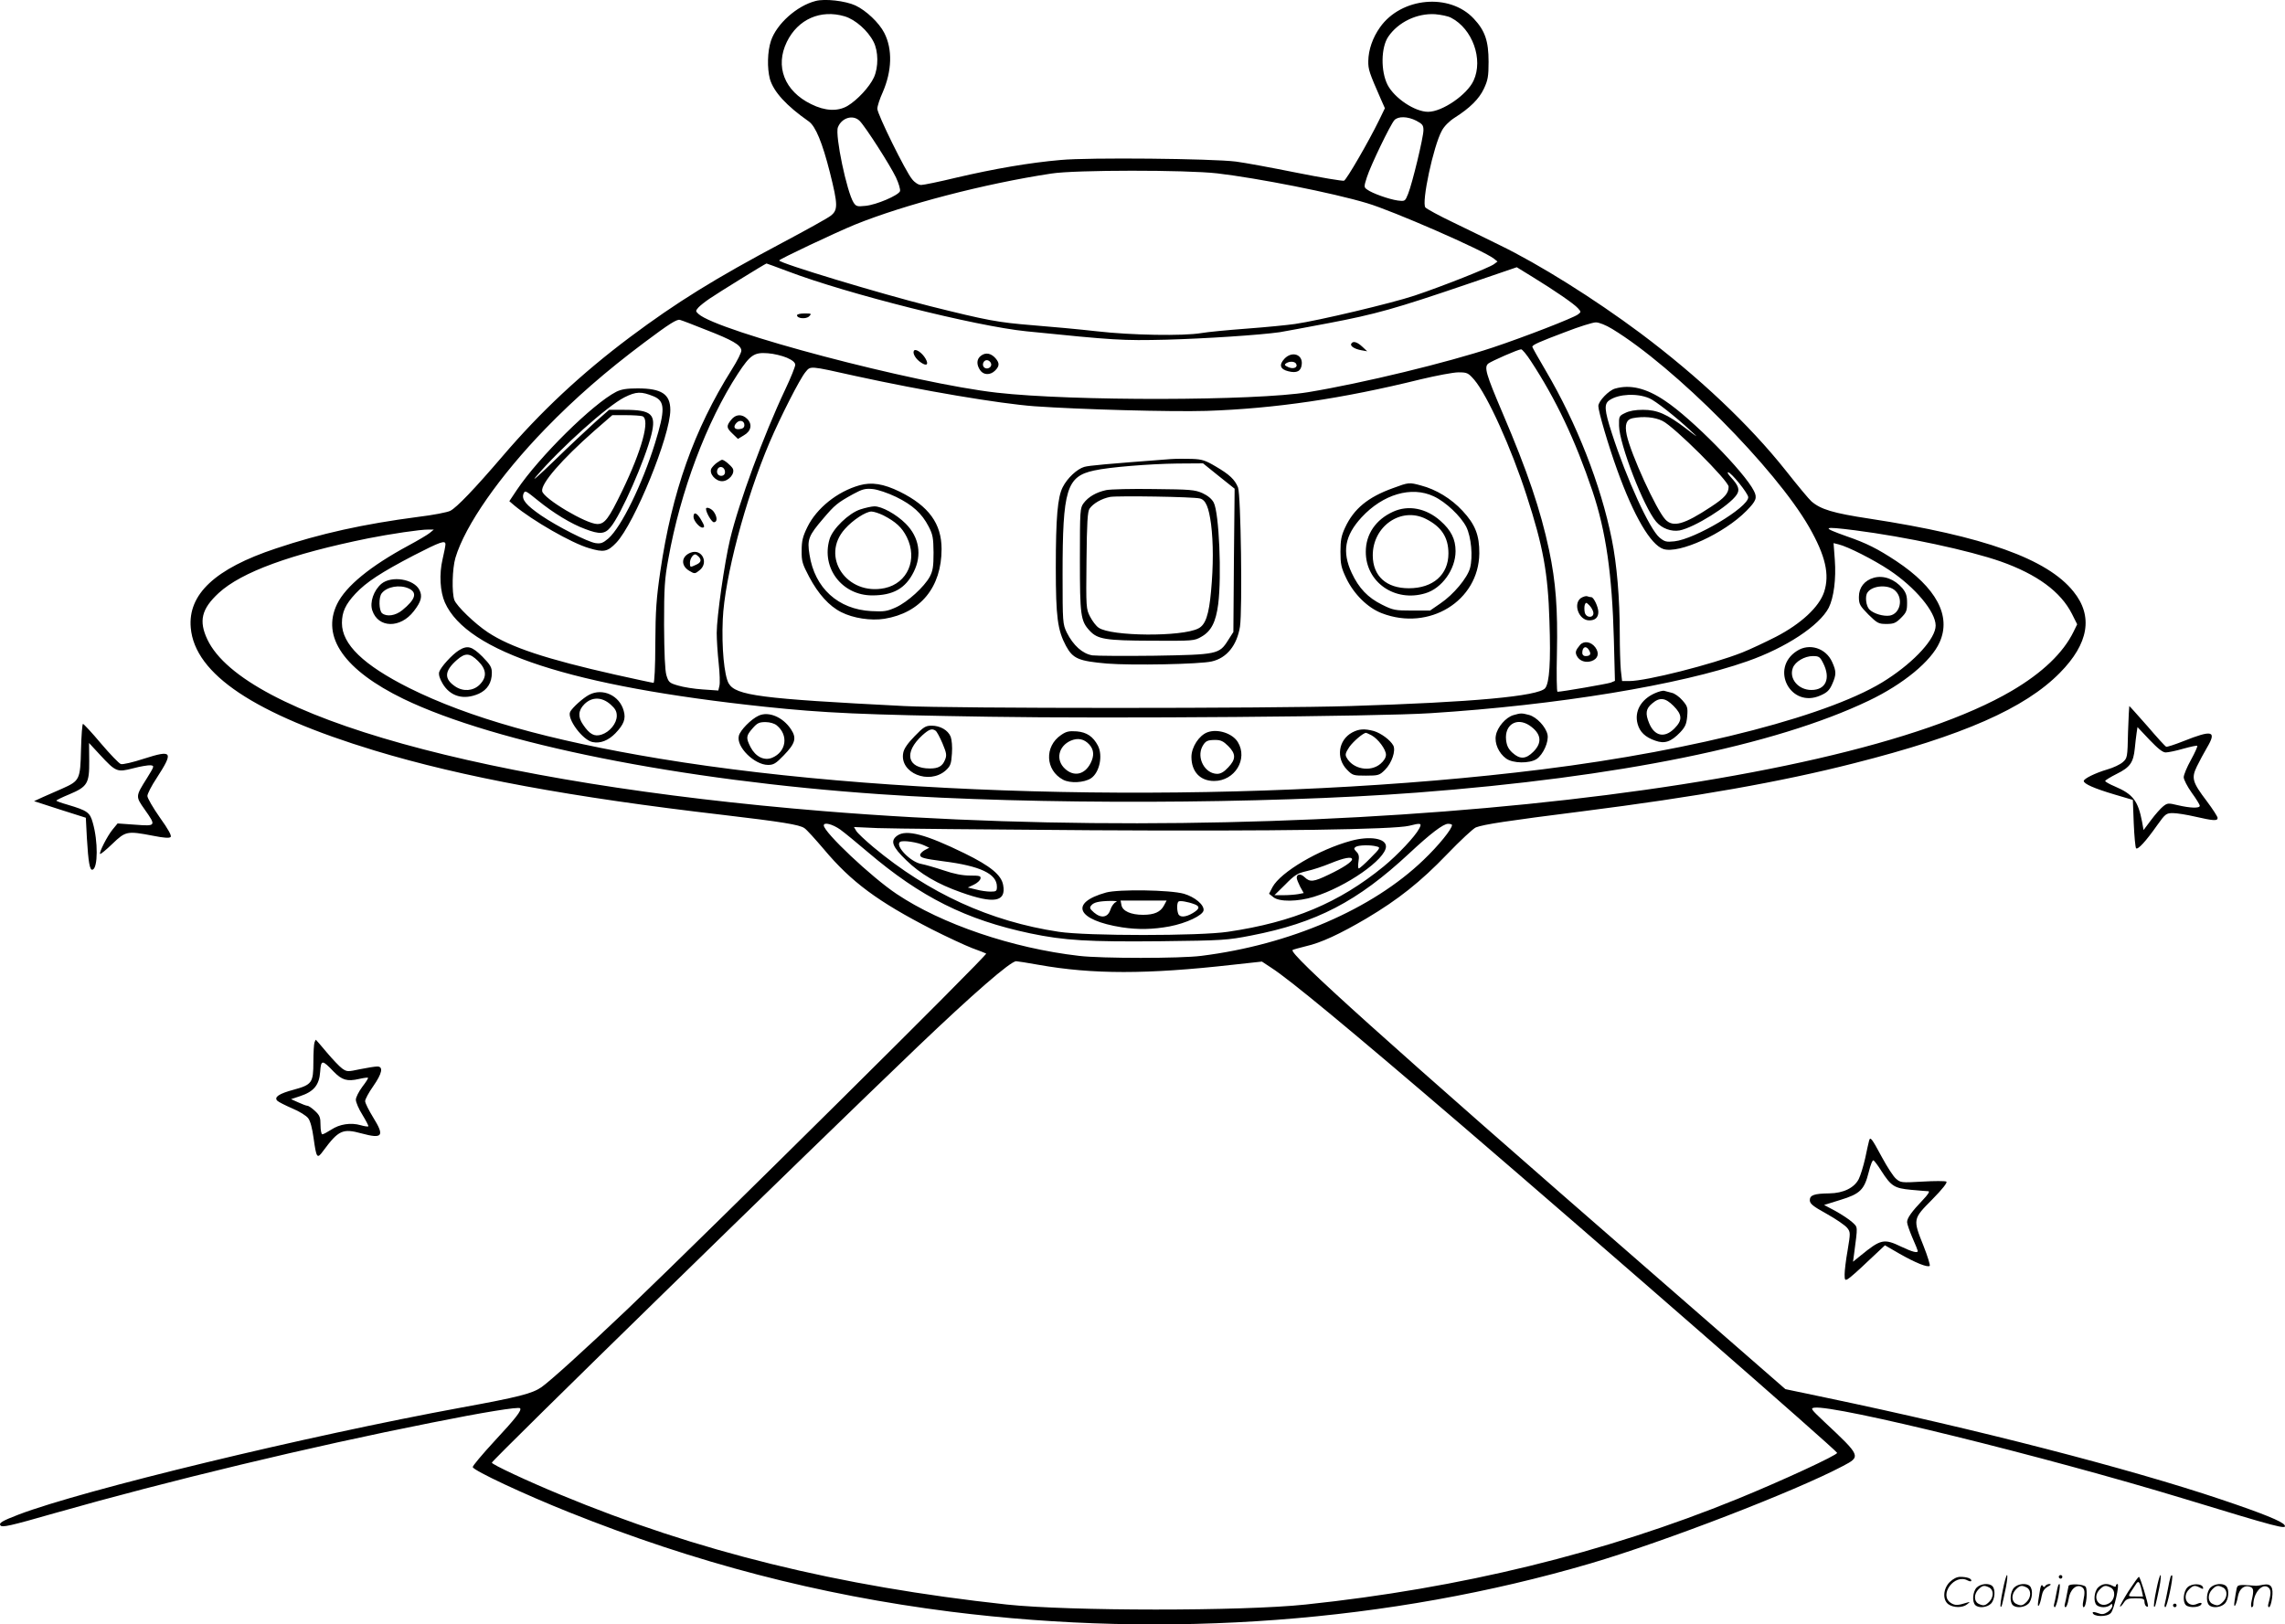 <?xml version="1.0" encoding="UTF-8"?>
<svg xmlns="http://www.w3.org/2000/svg" version="1.0" viewBox="0 0 1280.347 910.298" preserveAspectRatio="xMidYMid meet">
  <g transform="translate(-0.407,910.655) scale(0.1,-0.1)" fill="#000000" stroke="none">
    <path d="M4574 9101 c-105 -27 -218 -128 -250 -223 -20 -60 -22 -153 -6 -214 21 -72 92 -150 218 -238 38 -27 76 -119 118 -285 46 -183 46 -212 4 -244 -18 -14 -139 -81 -269 -150 -380 -202 -593 -334 -854 -529 -276 -207 -501 -418 -715 -668 -155 -181 -257 -288 -293 -306 -15 -8 -96 -24 -180 -34 -305 -40 -547 -93 -797 -177 -341 -113 -494 -257 -477 -445 23 -260 358 -483 1029 -687 495 -150 1102 -262 1953 -361 331 -39 429 -55 456 -74 13 -8 61 -62 109 -118 154 -184 303 -294 605 -449 83 -42 184 -89 225 -105 41 -15 77 -29 80 -31 9 -8 -1544 -1547 -2006 -1989 -244 -232 -433 -403 -486 -441 -52 -36 -130 -56 -448 -114 -866 -159 -2120 -462 -2482 -600 -91 -35 -111 -47 -102 -60 8 -14 53 -4 304 68 641 182 1426 371 2112 507 288 58 487 90 496 81 11 -11 -23 -55 -144 -185 -68 -74 -123 -139 -121 -145 5 -20 292 -154 540 -253 710 -284 1397 -463 2137 -557 1215 -153 2464 -59 3585 270 415 122 1151 406 1415 546 103 54 102 55 -105 249 -73 69 -78 75 -55 78 115 17 1295 -274 2068 -509 528 -161 584 -176 567 -149 -13 21 -121 65 -356 144 -514 173 -1370 394 -2217 571 l-224 47 -741 646 c-1506 1311 -2047 1798 -2020 1815 5 3 38 12 74 21 85 19 192 69 340 156 178 106 302 204 451 359 74 77 147 145 162 151 45 17 176 37 596 90 638 81 1114 165 1525 270 607 154 955 307 1151 506 162 164 188 318 76 456 -147 183 -502 310 -1142 408 -205 31 -274 52 -326 97 -12 10 -77 88 -144 173 -204 257 -488 525 -815 770 -259 193 -567 386 -790 494 -60 30 -176 86 -256 125 -80 38 -151 77 -158 85 -23 27 45 345 92 430 13 25 42 54 72 73 85 54 137 105 164 163 22 47 26 69 26 150 0 117 -20 175 -83 242 -135 145 -406 120 -525 -48 -42 -59 -65 -127 -66 -189 -1 -48 6 -67 70 -213 l23 -52 -33 -68 c-58 -119 -182 -333 -196 -338 -7 -3 -127 17 -267 45 -139 28 -291 56 -338 62 -134 17 -827 24 -983 9 -173 -15 -371 -49 -585 -99 -95 -23 -183 -41 -196 -41 -15 0 -35 12 -51 32 -36 42 -195 365 -195 395 0 14 13 55 30 92 52 120 56 241 9 333 -29 57 -102 126 -162 154 -57 26 -171 39 -223 25z m163 -86 c60 -18 130 -80 162 -143 27 -53 28 -141 2 -199 -25 -54 -93 -127 -148 -160 -55 -32 -126 -29 -204 10 -150 73 -203 212 -136 349 62 127 189 183 324 143z m3398 -8 c120 -62 181 -233 126 -352 -36 -79 -175 -175 -255 -175 -74 0 -188 76 -227 151 -39 77 -37 210 4 270 56 82 161 132 262 126 34 -3 74 -11 90 -20z m-3314 -578 c32 -32 170 -247 203 -316 16 -34 26 -68 23 -78 -10 -24 -132 -76 -193 -82 -47 -5 -53 -3 -67 18 -38 60 -105 378 -88 422 21 54 85 73 122 36z m3119 1 c34 -18 40 -25 40 -53 0 -40 -62 -297 -86 -357 -17 -42 -17 -42 -59 -37 -48 7 -142 40 -170 61 -19 13 -19 16 -2 69 20 64 131 294 154 320 21 23 74 22 123 -3z m-1115 -295 c229 -27 646 -109 839 -167 145 -43 651 -264 711 -311 l20 -16 -20 -15 c-27 -20 -292 -125 -445 -176 -129 -43 -538 -140 -670 -159 -41 -6 -163 -18 -270 -26 -107 -8 -222 -19 -255 -25 -101 -17 -393 -12 -584 10 -97 11 -259 26 -361 34 -195 16 -251 26 -575 107 -279 70 -845 241 -845 256 0 7 313 155 425 201 277 112 724 229 1100 286 132 21 757 21 930 1z m-2406 -549 c331 -126 1050 -307 1336 -336 495 -50 536 -53 785 -47 218 6 523 26 635 42 22 4 146 26 275 51 263 50 373 81 775 218 l278 95 91 -56 c122 -75 230 -149 252 -174 18 -20 18 -21 -1 -35 -27 -20 -300 -126 -477 -185 -253 -84 -725 -199 -1033 -250 -297 -49 -1323 -51 -1745 -3 -461 52 -1564 343 -1672 441 -17 16 -17 17 -1 36 10 11 38 33 63 50 48 33 312 196 319 197 2 0 56 -20 120 -44z m-456 -329 c144 -56 191 -83 195 -113 2 -11 -23 -60 -54 -109 -211 -336 -335 -686 -400 -1130 -22 -149 -27 -219 -28 -402 0 -133 -5 -223 -10 -223 -6 0 -102 21 -215 46 -386 87 -586 153 -713 237 -74 49 -175 147 -188 181 -15 41 -12 176 6 237 54 181 248 459 504 723 167 172 338 321 554 483 140 105 183 132 200 127 12 -3 79 -29 149 -57z m5075 6 c350 -213 914 -781 1103 -1110 92 -161 116 -266 84 -364 -28 -84 -129 -178 -270 -251 -61 -31 -146 -71 -189 -88 -170 -67 -537 -160 -633 -160 l-40 0 -7 61 c-3 34 -6 125 -6 203 0 198 -16 390 -45 532 -61 304 -197 650 -369 942 -42 71 -76 132 -76 135 0 11 39 28 185 83 77 30 154 54 171 54 18 0 56 -15 92 -37z m-456 -180 c141 -215 248 -441 345 -728 76 -227 110 -466 120 -832 l6 -232 -24 -10 c-21 -7 -273 -51 -298 -51 -4 0 -6 98 -3 218 5 246 -6 396 -44 576 -48 225 -120 439 -261 769 -92 216 -104 256 -80 276 18 14 166 79 184 80 6 1 31 -29 55 -66z m-4169 19 c32 -14 47 -27 47 -40 0 -10 -25 -73 -56 -138 -121 -256 -260 -634 -309 -839 -31 -129 -75 -436 -75 -525 0 -38 5 -115 11 -170 6 -56 8 -113 4 -127 l-6 -26 -87 6 c-48 3 -110 13 -139 22 -49 14 -53 19 -65 58 -8 28 -12 121 -13 282 0 209 3 257 24 370 67 377 215 770 390 1038 69 105 91 120 167 114 33 -2 81 -14 107 -25z m387 -103 c375 -82 801 -154 1000 -169 255 -18 765 -32 965 -26 383 13 759 68 1200 177 88 21 183 39 211 39 49 0 55 -3 89 -42 73 -86 207 -381 293 -648 93 -286 120 -435 128 -704 8 -230 0 -346 -24 -376 -38 -45 -408 -79 -1092 -100 -442 -14 -2237 -14 -2500 0 -807 41 -943 59 -983 127 -25 45 -40 201 -33 358 10 234 126 672 262 992 62 145 170 357 201 394 30 36 18 37 283 -22z m5597 -864 c288 -37 641 -113 818 -175 203 -72 336 -169 399 -294 l29 -58 -20 -41 c-58 -119 -175 -231 -347 -332 -987 -579 -4033 -888 -6656 -674 -1891 154 -3250 532 -3454 962 -49 104 -33 171 63 260 128 118 405 219 839 307 121 24 294 50 337 49 l30 0 -23 -19 c-12 -10 -66 -42 -120 -71 -213 -115 -350 -227 -399 -327 -90 -185 41 -371 372 -532 518 -250 1553 -457 2670 -534 866 -60 2148 -56 3010 9 1128 86 2005 264 2530 515 193 92 350 221 397 327 67 148 -18 306 -242 455 -106 70 -168 101 -278 139 -146 52 -138 57 45 34z m-7897 -79 c0 -8 -7 -45 -16 -83 -20 -84 -14 -182 13 -243 124 -278 711 -469 1793 -584 331 -35 547 -45 1260 -56 667 -11 2183 1 2470 20 710 45 1401 159 1775 291 217 76 404 200 456 300 28 56 42 161 34 268 l-7 94 28 -7 c51 -12 197 -86 284 -144 146 -97 260 -234 260 -311 0 -72 -115 -199 -272 -301 -298 -197 -1062 -396 -1933 -505 -1556 -194 -3552 -170 -4944 60 -622 103 -1071 230 -1404 396 -257 129 -377 245 -377 364 0 62 20 105 76 165 61 65 144 119 326 214 150 77 178 87 178 62z m2212 -1598 c25 -18 94 -75 154 -126 297 -253 551 -380 911 -456 191 -40 326 -48 731 -44 348 4 374 6 507 32 366 71 595 190 885 460 119 111 191 166 218 166 12 0 22 -3 22 -7 0 -22 -75 -115 -160 -196 -286 -275 -748 -475 -1245 -537 -115 -15 -560 -15 -685 0 -374 43 -770 178 -1022 347 -141 94 -408 346 -408 384 0 20 49 7 92 -23z m3244 5 c-22 -43 -120 -147 -199 -212 -250 -204 -507 -312 -872 -366 -158 -24 -792 -24 -949 0 -384 58 -727 215 -1039 475 -45 38 -88 78 -95 90 l-13 22 133 -6 c73 -3 613 -8 1200 -12 1035 -6 1691 4 1778 25 66 17 73 15 56 -16z m-2133 -763 c302 -54 609 -54 1087 0 l165 18 53 -35 c103 -66 441 -346 1072 -887 762 -654 2094 -1816 2098 -1831 3 -12 -308 -156 -558 -258 -746 -304 -1553 -501 -2420 -592 -355 -38 -1331 -37 -1675 0 -947 103 -1734 297 -2502 616 -182 75 -383 169 -383 179 0 13 1744 1716 2384 2329 311 297 522 481 554 481 7 0 63 -9 125 -20z M4470 7340 c0 -19 51 -23 68 -6 15 15 13 16 -26 16 -23 0 -42 -4 -42 -10z M7576 7181 c-9 -13 17 -30 55 -37 l34 -6 -28 26 c-29 27 -52 33 -61 17z M5125 7141 c-9 -15 11 -48 41 -67 31 -21 43 -10 24 23 -19 33 -56 58 -65 44z M5502 7114 c-26 -18 -28 -50 -6 -82 19 -28 57 -29 84 -2 25 25 25 42 3 68 -25 29 -55 35 -81 16z m56 -47 c4 -20 -25 -34 -40 -19 -15 15 -1 44 19 40 10 -2 19 -11 21 -21z M7201 7096 c-32 -34 -24 -59 22 -70 47 -12 71 0 75 38 7 57 -55 77 -97 32z m65 -27 c13 -21 -14 -33 -43 -20 -22 10 -24 14 -12 22 19 12 46 11 55 -2z M3457 6911 c-131 -67 -432 -364 -557 -550 l-42 -63 28 -24 c102 -85 321 -211 418 -239 83 -25 104 -21 153 30 102 107 303 600 303 744 0 89 -49 121 -183 121 -62 0 -92 -5 -120 -19z m211 -26 c63 -27 64 -75 6 -263 -71 -229 -188 -468 -261 -533 -31 -26 -42 -30 -72 -26 -45 7 -214 93 -305 155 -84 58 -110 89 -99 121 9 21 11 20 80 -36 87 -71 189 -133 266 -161 81 -31 110 -29 142 10 58 68 194 378 229 519 28 115 2 139 -152 139 l-85 0 -76 -67 c-42 -38 -146 -135 -231 -218 -85 -82 -131 -123 -103 -90 140 164 401 397 496 445 66 33 94 34 165 5z m-64 -111 c44 -17 -3 -190 -114 -419 -75 -155 -97 -185 -139 -185 -62 0 -301 142 -309 184 -8 42 109 177 293 339 l100 87 77 0 c42 0 83 -3 92 -6z M9054 6929 c-36 -10 -94 -71 -94 -98 0 -30 57 -224 106 -359 93 -258 187 -418 258 -442 88 -29 341 87 466 214 55 56 61 73 42 111 -52 105 -349 407 -499 506 -105 71 -195 92 -279 68z m191 -54 c33 -13 151 -106 230 -180 49 -45 48 -45 -25 11 -105 80 -160 104 -240 104 -42 0 -77 -6 -100 -18 -34 -16 -35 -19 -34 -72 2 -103 138 -455 208 -537 32 -38 85 -57 131 -49 83 16 280 139 320 200 19 28 11 51 -33 99 -14 15 -21 27 -15 27 17 0 113 -119 113 -140 0 -57 -298 -235 -414 -247 -45 -5 -55 -2 -83 21 -56 47 -184 327 -267 584 -43 133 -45 166 -12 187 51 34 153 39 221 10z m74 -127 c65 -31 371 -336 371 -369 0 -37 -23 -63 -98 -112 -151 -100 -214 -118 -257 -71 -51 55 -193 366 -216 473 -12 58 -2 87 33 94 61 12 124 6 167 -15z M8862 5755 c-45 -33 -11 -125 47 -125 33 0 51 16 51 47 0 28 -26 83 -39 83 -5 0 -15 2 -23 5 -7 3 -23 -2 -36 -10z m70 -80 c5 -33 -40 -33 -48 -1 -3 14 -3 34 0 43 6 15 8 15 26 -3 10 -10 20 -28 22 -39z M8858 5493 c-26 -31 -29 -42 -18 -63 15 -28 49 -39 82 -28 37 13 45 44 21 77 -24 32 -63 38 -85 14z m51 -32 c12 -21 5 -31 -21 -31 -11 0 -18 7 -18 18 0 35 23 43 39 13z M4101 6754 c-28 -35 -27 -45 8 -78 l30 -29 33 20 c41 23 49 62 19 92 -29 29 -65 27 -90 -5z m74 -29 c0 -14 -8 -21 -27 -23 -30 -4 -38 14 -16 36 18 18 43 10 43 -13z M4022 6514 c-12 -8 -26 -23 -32 -33 -14 -28 23 -71 60 -71 37 0 74 43 60 71 -10 17 -48 49 -60 49 -3 0 -16 -7 -28 -16z m42 -40 c7 -19 -1 -34 -19 -34 -18 0 -28 17 -21 35 7 20 32 19 40 -1z M3960 6255 c0 -21 32 -75 44 -75 20 0 20 29 0 58 -13 19 -44 31 -44 17z M3890 6210 c0 -21 33 -60 50 -60 15 0 12 11 -10 48 -22 36 -40 42 -40 12z M3875 6010 c-54 -20 -58 -73 -9 -102 30 -18 32 -18 58 3 53 42 13 122 -49 99z m43 -22 c19 -19 14 -34 -13 -46 -34 -16 -35 -16 -35 11 0 21 16 47 30 47 3 0 11 -5 18 -12z M6565 6534 c-367 -28 -458 -36 -486 -44 -40 -12 -94 -62 -120 -113 -29 -56 -39 -171 -39 -452 0 -277 10 -350 57 -438 39 -72 71 -85 230 -99 137 -11 520 -4 587 12 84 19 141 90 158 195 14 95 5 738 -11 780 -18 44 -47 72 -124 117 -59 35 -77 41 -135 43 -37 1 -89 1 -117 -1z m268 -95 l89 -71 -4 -401 -3 -402 -30 -47 c-49 -78 -61 -80 -412 -86 -166 -2 -323 -1 -348 2 -55 9 -107 55 -144 129 -22 47 -23 55 -23 325 0 476 22 549 177 582 84 19 312 37 465 39 l145 1 88 -71z M6202 6360 c-55 -12 -99 -37 -126 -73 -20 -27 -21 -39 -21 -315 0 -313 4 -345 54 -399 45 -49 88 -56 351 -57 231 -1 236 -1 277 23 54 31 80 82 93 182 20 159 5 511 -25 569 -11 21 -33 39 -63 53 -43 19 -68 21 -272 23 -124 2 -245 -1 -268 -6z m526 -47 c32 -8 49 -48 62 -144 13 -105 13 -233 0 -374 -12 -134 -31 -190 -71 -210 -91 -48 -490 -45 -559 4 -14 9 -35 37 -48 62 -22 43 -23 49 -20 314 2 213 6 275 17 291 20 29 68 57 116 66 43 7 465 1 503 -9z M4820 6387 c-124 -35 -240 -128 -292 -234 -26 -53 -32 -78 -32 -132 -1 -59 4 -75 42 -147 51 -96 112 -164 180 -198 67 -34 166 -49 242 -37 202 33 320 177 320 391 0 142 -72 241 -234 321 -92 45 -158 55 -226 36z m205 -65 c92 -45 144 -92 182 -165 24 -46 27 -64 28 -147 0 -79 -4 -102 -21 -135 -31 -57 -124 -142 -190 -172 -49 -22 -66 -25 -138 -21 -186 10 -317 129 -346 316 -14 86 -6 106 78 204 63 74 78 87 167 136 52 28 67 32 110 28 28 -3 84 -22 130 -44z M4825 6252 c-65 -21 -156 -109 -173 -168 -47 -160 70 -314 239 -314 118 0 187 39 233 132 47 94 31 194 -45 270 -53 53 -135 98 -176 97 -15 0 -50 -8 -78 -17z m128 -33 c70 -36 105 -68 132 -122 62 -125 5 -258 -123 -286 -213 -45 -363 176 -224 331 45 51 118 98 149 98 13 0 43 -10 66 -21z M7809 6371 c-139 -50 -219 -115 -268 -221 -21 -45 -26 -70 -26 -135 0 -69 4 -89 32 -148 43 -90 121 -167 200 -197 265 -102 543 69 546 335 1 102 -23 163 -94 239 -63 68 -148 120 -233 142 -66 18 -68 18 -157 -15z m229 -46 c67 -31 151 -111 182 -171 28 -57 38 -168 21 -231 -15 -55 -92 -148 -166 -198 l-58 -40 -101 0 c-94 0 -106 2 -168 33 -79 39 -130 92 -170 178 -55 118 -39 209 55 311 120 130 280 177 405 118z M7810 6239 c-97 -44 -153 -126 -153 -224 -1 -171 163 -285 334 -233 92 27 169 134 169 236 0 67 -25 117 -85 170 -80 71 -180 90 -265 51z m183 -40 c88 -44 127 -104 127 -194 0 -119 -86 -195 -222 -195 -126 0 -201 68 -202 183 -1 165 159 275 297 206z M10504 5869 c-53 -15 -84 -55 -84 -107 0 -41 5 -50 53 -99 50 -49 57 -53 101 -53 41 0 53 5 82 34 30 30 34 40 34 84 0 40 -6 57 -26 82 -44 51 -105 74 -160 59z m121 -74 c45 -44 26 -127 -31 -138 -35 -6 -91 10 -115 34 -19 19 -26 74 -11 95 27 41 120 47 157 9z M2141 5835 c-43 -37 -66 -103 -51 -149 33 -100 158 -102 233 -4 42 54 49 84 31 119 -31 61 -156 81 -213 34z m153 -26 c50 -23 39 -61 -36 -122 -38 -31 -87 -38 -113 -17 -18 15 -20 90 -2 112 29 37 100 50 151 27z M2575 5462 c-38 -24 -101 -93 -110 -121 -4 -15 2 -36 19 -65 43 -73 119 -94 203 -57 48 22 73 62 73 117 0 31 -8 45 -53 91 -59 58 -83 65 -132 35z m107 -59 c49 -48 52 -91 9 -134 -36 -35 -91 -39 -135 -10 -65 43 -63 87 9 150 46 40 71 39 117 -6z M10073 5459 c-154 -98 -36 -324 131 -250 37 16 51 29 66 63 24 54 24 72 0 125 -35 78 -128 107 -197 62z m147 -69 c43 -85 15 -150 -66 -150 -74 0 -127 64 -104 124 13 35 66 66 112 66 34 0 40 -4 58 -40z M9275 5221 c-77 -35 -114 -102 -95 -171 12 -45 43 -75 99 -94 52 -19 88 -7 140 47 28 30 35 46 39 90 4 49 1 57 -27 89 -17 20 -44 39 -59 42 -15 4 -34 9 -42 11 -8 3 -33 -4 -55 -14z m106 -70 c50 -50 51 -81 5 -127 -55 -55 -111 -43 -141 29 -23 55 -19 82 16 111 43 37 74 33 120 -13z M3305 5213 c-34 -18 -92 -70 -106 -95 -20 -38 70 -160 126 -170 43 -9 88 9 127 49 47 49 60 81 47 126 -23 86 -118 130 -194 90z m120 -54 c27 -24 35 -39 35 -64 0 -42 -39 -90 -85 -105 -40 -13 -67 1 -104 56 -30 43 -27 80 8 115 42 41 97 41 146 -2z M4255 5096 c-42 -19 -104 -82 -111 -113 -16 -61 87 -163 164 -163 30 0 44 8 87 53 66 68 74 97 41 147 -45 68 -125 102 -181 76z m101 -54 c68 -55 54 -149 -26 -182 -44 -18 -92 6 -120 59 -27 53 -26 64 11 106 26 30 37 35 73 35 24 0 50 -8 62 -18z M8484 5099 c-42 -12 -90 -67 -98 -113 -9 -45 16 -100 57 -130 38 -28 131 -29 171 -3 37 25 70 98 61 138 -10 43 -60 97 -103 109 -42 11 -46 11 -88 -1z m89 -57 c67 -45 75 -96 23 -148 -42 -42 -75 -44 -117 -6 -23 21 -32 39 -36 72 -9 85 59 128 130 82z M5129 4981 c-39 -40 -60 -70 -64 -94 -21 -112 145 -180 238 -98 27 25 31 36 35 95 3 38 -1 78 -7 94 -15 37 -59 62 -107 62 -33 0 -45 -7 -95 -59z m117 31 c7 -4 24 -36 39 -71 23 -55 25 -67 14 -93 -14 -35 -37 -48 -84 -48 -128 0 -149 89 -43 186 38 34 54 40 74 26z M7581 5002 c-78 -42 -92 -144 -30 -208 32 -33 36 -34 107 -34 70 0 76 2 107 33 38 38 61 107 46 136 -17 31 -69 69 -109 81 -53 14 -83 12 -121 -8z m108 -16 c37 -20 81 -79 81 -109 0 -16 -12 -35 -31 -51 -57 -48 -155 -30 -190 36 -9 16 -5 27 16 59 22 31 77 78 93 79 2 0 16 -6 31 -14z M5950 4988 c-95 -64 -89 -198 11 -251 40 -21 117 -17 156 8 48 32 68 127 39 183 -27 51 -62 75 -118 80 -44 3 -59 0 -88 -20z m158 -54 c26 -29 28 -63 7 -104 -33 -65 -94 -78 -144 -31 -53 49 -37 126 33 157 40 17 75 10 104 -22z M6770 5003 c-47 -17 -90 -83 -90 -138 0 -83 49 -135 127 -135 116 0 191 123 133 218 -30 49 -113 76 -170 55z m116 -77 c44 -44 44 -74 0 -120 -23 -25 -42 -36 -62 -36 -69 1 -116 89 -83 153 17 31 28 37 73 37 30 0 45 -7 72 -34z M5032 4424 c-41 -29 -29 -62 51 -139 78 -76 175 -133 306 -179 184 -66 254 -54 236 41 -10 56 -70 106 -217 178 -217 106 -325 135 -376 99z m151 -55 l28 -13 -25 -13 c-14 -8 -26 -20 -26 -27 0 -16 18 -21 130 -36 206 -26 300 -70 300 -142 0 -25 -3 -28 -36 -28 -19 0 -56 5 -81 12 l-46 11 34 16 c19 9 35 24 37 34 3 15 -5 17 -58 17 -42 0 -90 9 -148 29 -48 16 -104 32 -125 36 -61 10 -151 104 -119 124 16 10 97 -2 135 -20z M7575 4395 c-181 -49 -395 -175 -441 -260 l-19 -37 24 -19 c32 -27 137 -26 227 2 182 56 404 211 404 282 0 46 -91 60 -195 32z m143 -32 c22 -5 21 -9 -34 -64 -32 -33 -62 -59 -66 -59 -5 0 -5 17 -2 38 5 29 2 43 -12 56 -14 15 -15 19 -3 27 16 10 83 12 117 2z m-138 -72 c0 -14 -49 -47 -131 -86 -85 -41 -105 -43 -135 -14 -22 21 -44 19 -44 -4 0 -7 9 -29 19 -49 l20 -36 -31 -6 c-17 -3 -54 -6 -82 -6 l-51 0 61 60 c52 53 68 63 120 75 33 7 93 27 134 44 76 31 120 39 120 22z M6202 4105 c-209 -58 -165 -155 88 -195 91 -14 175 -12 267 5 95 18 187 62 191 90 4 31 -49 75 -110 93 -78 22 -366 26 -436 7z m54 -54 c-10 -4 -24 -23 -30 -42 -14 -44 -51 -51 -92 -16 -24 21 -26 27 -15 40 14 17 42 24 111 25 29 0 38 -2 26 -7z m270 -19 c-19 -36 -54 -52 -117 -52 -68 0 -115 21 -121 54 l-5 26 129 0 129 0 -15 -28z m172 7 c31 -12 28 -26 -10 -49 -40 -24 -74 -26 -82 -4 -8 21 -8 59 1 68 7 7 51 0 91 -15z M11928 5004 c-3 -144 -4 -146 -30 -169 -15 -13 -53 -31 -85 -40 -68 -20 -133 -52 -133 -65 0 -16 59 -42 170 -75 l105 -31 5 -131 c3 -72 9 -135 13 -140 10 -10 55 39 119 130 45 63 50 67 88 67 21 0 78 -9 125 -20 101 -23 125 -25 125 -7 0 7 -27 49 -60 93 -82 108 -88 130 -56 196 14 29 40 77 57 106 55 93 30 100 -133 35 -48 -19 -91 -33 -96 -31 -5 1 -53 54 -106 116 -54 61 -99 112 -101 112 -1 0 -4 -66 -7 -146z m211 -114 c14 0 58 9 99 21 40 11 76 19 78 16 3 -2 -13 -38 -35 -78 -23 -41 -41 -85 -41 -98 0 -13 20 -52 45 -87 25 -34 45 -67 45 -73 0 -15 -53 -13 -122 3 -54 13 -59 13 -83 -6 -14 -11 -45 -46 -68 -77 l-42 -56 -8 45 c-23 120 -51 156 -154 200 -29 12 -53 26 -53 30 0 4 29 22 65 40 75 37 93 64 101 143 3 29 7 67 10 86 l5 33 67 -71 c48 -50 74 -71 91 -71z M458 4906 c-4 -168 -7 -175 -106 -219 -31 -14 -79 -35 -107 -47 l-50 -23 145 -47 145 -46 6 -115 c8 -134 16 -182 32 -176 30 10 31 159 1 263 -16 58 -30 68 -141 101 -35 10 -63 20 -63 23 0 3 33 19 72 35 102 43 113 61 112 187 l-1 101 61 -66 c90 -97 96 -99 186 -76 41 11 85 18 98 17 22 -3 21 -5 -21 -73 -64 -102 -64 -101 -12 -175 65 -92 64 -94 -53 -85 l-99 7 -28 -34 c-29 -35 -77 -129 -70 -137 3 -2 34 23 69 57 74 71 82 73 228 45 60 -12 91 -14 98 -7 7 7 -12 42 -60 109 -38 54 -70 109 -70 121 0 12 23 57 51 99 97 150 90 161 -70 110 -61 -20 -120 -34 -130 -30 -10 3 -60 55 -111 115 -51 61 -97 110 -101 110 -4 0 -9 -65 -11 -144z M1766 3264 c-3 -9 -6 -58 -6 -109 0 -116 -8 -127 -110 -155 -83 -22 -112 -42 -92 -62 7 -7 45 -26 84 -43 39 -16 79 -41 89 -55 12 -15 23 -58 30 -110 16 -115 20 -120 54 -73 86 116 109 127 215 98 118 -32 130 -15 66 88 -25 41 -46 82 -46 93 0 10 20 48 45 83 51 73 58 111 23 111 -13 0 -56 -7 -96 -15 -70 -15 -74 -15 -101 4 -15 11 -54 52 -86 90 -33 39 -60 71 -61 71 -1 0 -5 -7 -8 -16z m108 -163 c46 -47 75 -56 141 -41 26 6 49 9 51 7 3 -2 -12 -25 -32 -51 -20 -27 -36 -59 -36 -72 0 -14 16 -52 37 -85 20 -33 35 -62 33 -64 -2 -3 -22 0 -43 6 -55 16 -119 6 -165 -25 -22 -14 -44 -26 -50 -26 -5 0 -10 23 -10 51 0 44 -4 55 -31 80 -17 16 -36 29 -43 29 -6 0 -29 9 -51 19 l-40 18 51 17 c76 25 107 62 112 136 5 69 11 69 76 1z M10477 2714 c-3 -11 -13 -55 -22 -99 -10 -44 -26 -96 -36 -116 -25 -49 -86 -79 -165 -80 -85 -1 -109 -10 -109 -38 0 -20 17 -34 95 -77 52 -29 104 -65 114 -78 19 -24 19 -28 3 -125 -10 -55 -17 -116 -17 -136 0 -31 2 -35 18 -26 10 5 61 50 113 100 l95 89 83 -48 c88 -50 157 -78 168 -67 3 4 -12 54 -35 112 -60 150 -60 150 49 260 59 60 86 95 79 100 -7 4 -67 4 -134 0 -119 -7 -123 -6 -149 17 -14 12 -49 66 -77 118 -59 109 -66 119 -73 94z m68 -168 c56 -87 73 -98 167 -107 46 -4 90 -8 98 -8 8 -1 -4 -20 -31 -48 -63 -66 -89 -102 -89 -125 0 -11 14 -50 30 -88 17 -38 30 -71 30 -74 0 -13 -31 -5 -92 24 -98 47 -115 43 -229 -50 l-42 -34 6 44 c21 161 22 147 -11 178 -16 15 -59 43 -93 62 l-64 34 90 28 c112 34 135 57 160 156 10 41 21 69 27 66 5 -3 25 -29 43 -58z M11226 194 c-10 -47 -15 -88 -12 -91 5 -6 9 7 30 110 7 37 10 67 6 67 -4 0 -15 -39 -24 -86z M11540 270 c0 -5 5 -10 10 -10 6 0 10 5 10 10 0 6 -4 10 -10 10 -5 0 -10 -4 -10 -10z M12086 194 c-10 -47 -15 -88 -12 -91 5 -6 9 7 30 110 7 37 10 67 6 67 -4 0 -15 -39 -24 -86z M12166 269 c-3 -8 -10 -41 -16 -74 -6 -33 -14 -68 -16 -77 -3 -10 -1 -18 3 -18 10 0 46 171 38 178 -2 3 -7 -1 -9 -9z M10929 241 c-38 -38 -41 -101 -7 -125 29 -20 79 -20 104 0 18 14 18 15 1 10 -53 -17 -69 -17 -92 -2 -69 45 21 166 94 126 12 -6 21 -7 21 -1 0 12 -25 21 -62 21 -19 0 -39 -10 -59 -29z M11930 189 c-28 -45 -49 -83 -47 -85 2 -3 12 7 21 21 14 21 24 25 66 25 43 0 50 -3 50 -19 0 -11 5 -23 10 -26 6 -3 10 -3 10 1 0 20 -44 164 -51 164 -4 0 -30 -37 -59 -81z m75 4 l7 -33 -42 0 c-42 0 -42 0 -28 23 8 12 21 32 29 44 15 25 22 18 34 -34z M11080 210 c-22 -22 -27 -79 -8 -98 19 -19 66 -14 88 8 22 22 27 79 8 98 -19 19 -66 14 -88 -8z m71 0 c25 -14 25 -54 -1 -80 -23 -23 -33 -24 -61 -10 -25 14 -25 54 1 80 23 23 33 24 61 10z M11290 210 c-22 -22 -27 -79 -8 -98 19 -19 66 -14 88 8 22 22 27 79 8 98 -19 19 -66 14 -88 -8z m71 0 c25 -14 25 -54 -1 -80 -23 -23 -33 -24 -61 -10 -25 14 -25 54 1 80 23 23 33 24 61 10z M11436 204 c-3 -16 -8 -47 -11 -69 -8 -51 10 -26 19 27 5 27 15 42 34 53 18 10 22 14 10 15 -9 0 -20 -5 -24 -11 -5 -8 -9 -8 -14 1 -5 8 -10 3 -14 -16z M11537 223 c-2 -4 -7 -26 -11 -48 -4 -22 -9 -48 -12 -57 -3 -10 -1 -18 4 -18 4 0 14 28 20 62 11 58 10 81 -1 61z M11595 220 c-1 -3 -5 -23 -9 -45 -4 -22 -9 -48 -12 -57 -3 -10 -1 -18 4 -18 5 0 13 20 17 45 7 53 44 87 74 68 17 -11 19 -28 8 -80 -4 -18 -3 -33 2 -33 16 0 24 99 11 115 -12 14 -87 18 -95 5z M11760 210 c-22 -22 -27 -79 -8 -98 7 -7 24 -12 38 -12 14 0 31 5 38 12 9 9 12 8 12 -5 0 -9 -12 -24 -26 -34 -21 -13 -32 -15 -55 -6 -16 6 -29 8 -29 3 0 -24 81 -27 102 -2 18 19 50 162 37 162 -5 0 -9 -5 -9 -10 0 -7 -6 -7 -19 0 -30 16 -59 12 -81 -10z m71 0 c29 -16 25 -65 -6 -86 -56 -37 -103 28 -55 76 23 23 33 24 61 10z M12261 211 c-23 -23 -28 -80 -9 -99 19 -19 88 -13 88 9 0 5 -11 4 -24 -2 -54 -25 -89 38 -46 81 23 23 33 24 62 9 16 -9 19 -8 16 3 -8 22 -64 22 -87 -1z M12390 210 c-22 -22 -27 -79 -8 -98 19 -19 66 -14 88 8 22 22 27 79 8 98 -19 19 -66 14 -88 -8z m71 0 c25 -14 25 -54 -1 -80 -23 -23 -33 -24 -61 -10 -25 14 -25 54 1 80 23 23 33 24 61 10z M12536 201 c-3 -14 -8 -44 -11 -66 -8 -51 10 -26 19 27 8 41 35 63 66 53 22 -7 24 -21 11 -77 -5 -22 -5 -38 0 -38 5 0 9 6 9 13 0 68 51 125 85 97 15 -13 15 -35 -1 -92 -3 -10 -1 -18 4 -18 6 0 13 23 17 50 9 63 -5 84 -49 76 -17 -4 -35 -6 -41 -6 -101 8 -104 7 -109 -19z M12180 110 c0 -5 5 -10 10 -10 6 0 10 5 10 10 0 6 -4 10 -10 10 -5 0 -10 -4 -10 -10z"></path>
  </g>
</svg>
